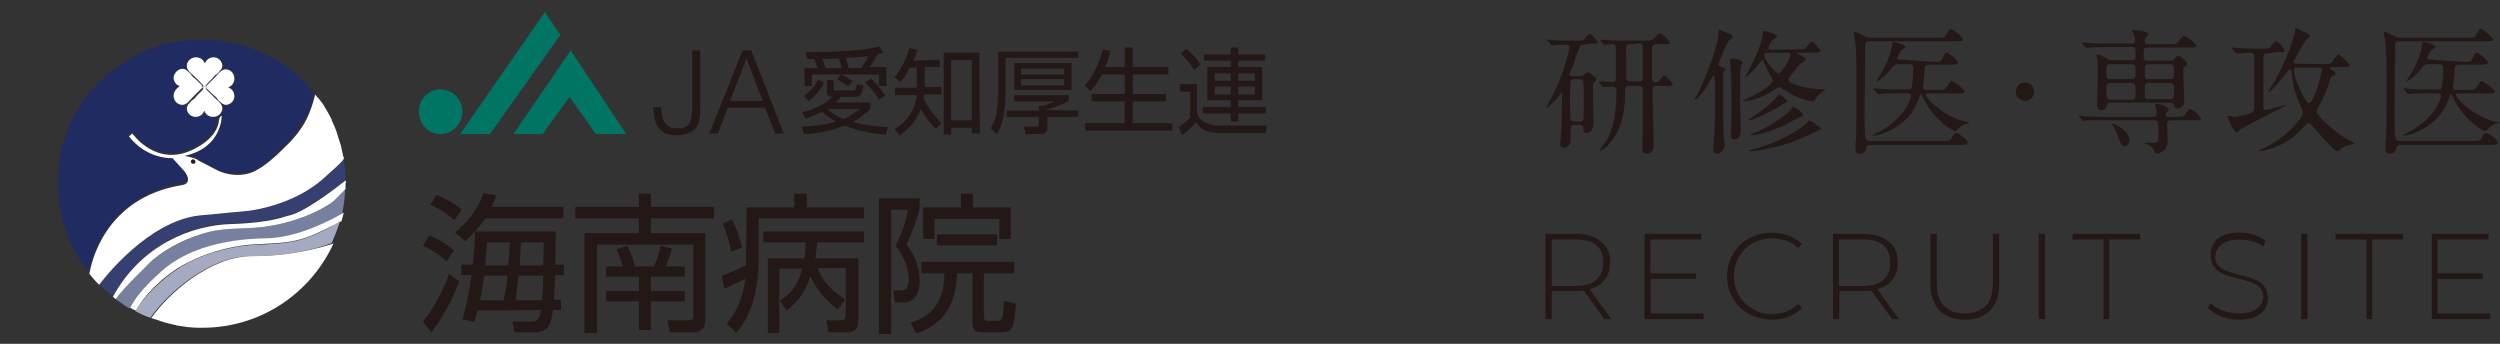 <?xml version="1.0" encoding="utf-8"?>
<!-- Generator: Adobe Illustrator 27.3.1, SVG Export Plug-In . SVG Version: 6.00 Build 0)  -->
<!DOCTYPE svg PUBLIC "-//W3C//DTD SVG 1.1//EN" "http://www.w3.org/Graphics/SVG/1.1/DTD/svg11.dtd">
<svg version="1.1" id="_レイヤー_2" xmlns:x="http://ns.adobe.com/Extensibility/1.0/" xmlns:i="http://ns.adobe.com/AdobeIllustrator/10.0/" xmlns:graph="http://ns.adobe.com/Graphs/1.0/"
	 xmlns="http://www.w3.org/2000/svg" xmlns:xlink="http://www.w3.org/1999/xlink" x="0px" y="0px" viewBox="0 0 436.3 60"
	 style="enable-background:new 0 0 436.3 60;" xml:space="preserve">
<rect x="0" y="0" width="436.3" height="60" fill="#333333" stroke="none"/>
<style type="text/css">
	.st0{fill:#231815;}
	.st1{fill:#007564;}
	.st2{fill:#1F2B61;}
	.st3{fill:#354071;}
	.st4{fill:#7880A0;}
	.st5{fill:#A5AAC0;}
	.st6{fill:#1C1C1C;}
	.st7{fill:#FFFFFF;}
</style>
<g id="_文字">
	<g>
		<g>
			<g>
				<path class="st0" d="M276.4,7.8c-0.6,0-0.7,0.2-1.3,1.9c-0.2,0.6-0.5,1.6-0.9,2.5c-0.3,0.7-0.3,0.7-0.3,0.8
					c0,0.3,0.4,0.3,0.5,0.3h1.3c0.1,0,0.3,0,0.5-0.1c0.2-0.1,0.7-0.6,0.9-0.6c0.2,0,1.5,0.9,1.5,1.2c0,0.2,0,0.2-0.4,0.6
					c-0.2,0.2-0.2,0.4-0.2,0.4c0,0.3,0,2.2,0,2.8c0,0.5,0.1,2.8,0.1,3.2c0,0.9,0,2.4-1.2,2.4c-0.4,0-0.6-0.2-0.6-0.7s0-0.7-0.7-0.7
					h-0.8c-0.7,0-0.7,0.3-0.7,1.5c0,0.2,0,1,0,1.2c0,0.7-0.5,1.3-1.2,1.3c-0.5,0-0.6-0.5-0.6-0.7c0-0.4,0.2-2.3,0.2-2.7
					c0.1-2.1,0-3.1,0.1-4.4l0-1.6c0,0,0-0.2-0.1-0.2c0,0-0.6,0.8-0.8,1c-1,1.1-1.6,1.6-1.7,1.6c0,0-0.1,0-0.1-0.1
					c0-0.2,0.9-1.6,1-1.9c1.6-2.9,3-7.9,3-8.6c0-0.4-0.4-0.4-0.7-0.4c-0.5,0-1.5,0-2,0.1c0,0-0.3,0-0.3,0c-0.1,0-0.1-0.1-0.2-0.1
					l-0.5-0.6C270,7.1,270,7.1,270,7c0,0,0-0.1,0.1-0.1c0.2,0,0.9,0.1,1,0.1c1.1,0.1,2.2,0.1,3.2,0.1h0.9c1,0,1.1,0,1.6-0.6
					c0.5-0.5,0.5-0.6,0.6-0.6c0.4,0,1.4,1.2,1.4,1.4c0,0.3-0.1,0.3-1.3,0.3L276.4,7.8L276.4,7.8z M275.6,21.2c0.3,0,0.6-0.1,0.7-0.3
					c0.1-0.2,0.1-2.8,0.1-3.3c0-0.5,0-3.3-0.1-3.5c-0.1-0.2-0.4-0.3-0.7-0.3h-0.8c-0.5,0-0.6,0.2-0.7,0.3c-0.1,0.2-0.1,2.8-0.1,3.3
					c0,0.5,0,3.3,0.1,3.5c0.1,0.2,0.4,0.3,0.6,0.3H275.6z M289.1,15c-0.4,0-0.7,0-0.7,0.8c0,1.5,0.2,8.8,0.2,9.4
					c0,0.4,0,1.6-1.2,1.6c-0.7,0-0.8-0.3-0.8-1c0,0,0.1-2.7,0.1-3.2c0-1.1,0-5.5,0-6.6s-0.4-1-0.8-1h-1.5c-0.8,0-0.8,0.2-0.8,1.7
					c-0.1,7.4-4,9.6-4.3,9.6c0,0-0.1,0-0.1-0.1c0-0.1,1.1-1.6,1.3-1.9c0.3-0.5,1.6-2.7,1.6-8.5c0-0.6-0.3-0.7-0.9-0.7
					c-0.2,0-1.2,0.1-1.4,0.1c-0.1,0-0.1-0.1-0.2-0.2l-0.5-0.6c-0.1-0.1-0.1-0.1-0.1-0.1c0-0.1,0-0.1,0.1-0.1c0.4,0,1.9,0.1,2.2,0.1
					c0.5,0,0.7-0.1,0.7-0.7c0-0.7,0-3.9,0-4.6c0-1,0-1.3-0.7-1.3c-0.2,0-1.1,0.1-1.3,0.1c-0.1,0-0.1-0.1-0.2-0.1l-0.5-0.6
					C279.5,7,279.5,7,279.5,7c0,0,0-0.1,0.1-0.1c0.2,0,0.9,0.1,1,0.1c1.1,0.1,2.2,0.1,3.2,0.1h3.4c0.6,0,1.2,0,1.6-0.5
					c0.5-0.7,0.6-0.8,0.8-0.8c0.4,0,1.8,1.3,1.8,1.6c0,0.2-0.1,0.3-0.4,0.3s-0.6,0-0.9,0H289c-0.7,0-0.7,0.7-0.7,1
					c0,0.5,0,2.6,0,3.1c0,2.4,0,2.6,0.7,2.6c0.3,0,0.7-0.5,0.9-0.7c0.2-0.3,0.4-0.5,0.5-0.5c0.3,0,1.5,1.2,1.5,1.5
					c0,0.3-0.4,0.3-1.3,0.3L289.1,15L289.1,15z M284.5,7.7c-0.6,0-0.8,0.2-0.7,1.6c0,0.1,0,3.6,0,3.9c0,0.7,0,1,0.7,1h1.5
					c0.7,0,0.7-0.3,0.7-0.9c0-0.7,0-4,0-4.7c0-0.6,0-1.1-0.7-1.1C286,7.7,284.5,7.7,284.5,7.7z"/>
				<path class="st0" d="M295.7,17.3c0,0,0.4-0.7,0.5-0.8c1.8-3.4,3.7-9,3.7-10.6c0-0.6,0-0.7,0.2-0.7c0,0,1,0.4,1.5,0.6
					c0.5,0.2,0.8,0.3,0.8,0.6c0,0.2-0.1,0.2-0.5,0.5c-0.5,0.3-2,4.2-2,4.3c0,0.2,0.1,0.3,0.6,0.5c0.5,0.2,0.6,0.2,0.6,0.4
					c0,0.1,0,0.2-0.3,0.5c-0.1,0.2-0.1,0.6-0.1,0.8c0,2.5,0,7.6,0.1,9.7c0,0.4,0.2,1.9,0.2,2.2c0,1-0.9,1.5-1.3,1.5
					c-0.7,0-0.7-0.5-0.7-0.7c0-0.3,0.2-2.7,0.2-3.2c0.1-2.1,0.1-4.4,0.1-6.5c0-0.6,0-2.5-0.1-3c0-0.1-0.1-0.2-0.1-0.2
					c-0.1,0-0.1,0.1-0.5,0.6c-1.1,2.2-2.4,3.5-2.6,3.5C295.8,17.4,295.7,17.4,295.7,17.3L295.7,17.3z M304.1,10.9
					c0,0.1-0.2,0.6-0.3,0.7c-0.1,0.4-0.1,1.2-0.1,1.6c0,1.4,0,5.7,0,5.9c0,0.5,0.1,3.3,0.1,3.5c0,0.6,0,1.7-1.2,1.7
					c-0.4,0-0.5-0.1-0.5-0.8c0-0.4,0.1-5,0.1-5.4c0-1.5-0.1-5.3-0.2-6.7c0-0.1-0.1-0.8-0.1-0.9c0-0.1,0-0.1,0.1-0.2
					C302.3,10.1,304.1,10.4,304.1,10.9L304.1,10.9z M313.9,8.6c1,0,1,0,1.4-0.4c0.6-0.8,0.7-0.9,0.9-0.9c0.4,0,1.5,1.4,1.5,1.6
					c0,0.3-0.4,0.3-1.1,0.3h-2.8c-0.1,0-0.2,0-0.2,0.1s0.8,0.4,0.9,0.5c0.6,0.3,0.6,0.3,0.6,0.6c0,0.2-0.1,0.2-0.7,0.6
					c-0.4,0.2-0.5,0.3-1,1.1c-0.2,0.3-1.3,1.4-1.3,1.8c0,1,4.3,1.7,6,1.7c0.4,0,0.4,0,0.4,0.1c0,0.1-0.6,0.4-0.7,0.5
					c-0.6,0.5-0.8,0.8-1.1,1.3c-0.1,0.2-0.3,0.2-0.4,0.2c-0.3,0-2.4-0.4-4.6-1.8c-1-0.6-1-0.7-1.2-0.7c-0.2,0-0.8,0.4-1.2,0.7
					c-1.4,0.9-3.6,1.8-5,1.8c0,0-0.1,0-0.2-0.1c0,0,0.5-0.3,0.6-0.3c2.6-1.2,4.7-2.6,4.7-3.2c0-0.2-0.9-1.7-1-2
					c-0.2-0.4-0.5-1-0.6-1.4c0-0.1-0.1-0.2-0.2-0.2c-0.1,0-0.2,0.1-0.7,0.7c-1.1,1.4-2,2.2-2.2,2.2c0,0-0.1,0-0.1-0.1
					c0.2-0.3,0.5-0.8,0.6-1.1c1-1.7,2.2-4.5,2.4-6c0.1-0.7,0.1-0.8,0.4-0.8c0,0,2.1,0.5,2.1,0.9c0,0.2-0.1,0.3-0.6,0.6
					c-0.4,0.2-0.9,1.3-0.9,1.5c0,0.3,0.3,0.3,0.5,0.3L313.9,8.6L313.9,8.6z M311.9,17.7c0,0.1-0.2,0.2-0.6,0.4
					c-0.2,0.1-1.2,0.8-1.5,0.9c-1,0.6-3.9,2-4.6,2c0,0-0.1,0-0.1-0.1c0.5-0.3,1.4-0.9,1.8-1.2c2-1.4,3.1-2.7,3.2-2.8
					c0.2-0.2,0.3-0.4,0.4-0.4C310.8,16.5,311.9,17.4,311.9,17.7L311.9,17.7z M317.8,22.5c0,0.1-0.4,0.3-1.2,0.6
					c-0.3,0.1-1.4,0.7-1.7,0.8c-2.9,1.3-4.9,1.8-7.7,2.3c-0.2,0-1.7,0.2-1.8,0.2c0,0-0.1,0-0.1-0.1s0.7-0.3,0.9-0.3
					c1.7-0.5,5.8-1.8,8.7-4.2c0.2-0.1,0.8-0.8,0.9-0.8C316.1,21.1,317.8,22.3,317.8,22.5L317.8,22.5z M314.7,20.1
					c0,0.1-0.1,0.2-0.5,0.3c-0.2,0-2.4,1.3-2.9,1.5c-1.5,0.7-4.2,1.7-5.7,1.7c-0.1,0-0.1,0-0.1-0.1c0-0.1,1-0.4,1.2-0.5
					c1.3-0.6,3.8-2,5.4-3.4c0.1-0.1,0.7-0.9,0.9-0.9C313.4,18.6,314.7,19.8,314.7,20.1L314.7,20.1z M308.8,9.2c-0.5,0-0.9,0-0.9,0.4
					c0,0.8,1.9,3.2,2.5,3.2c0.6,0,2.1-2.8,2.1-3.2c0-0.4-0.3-0.4-0.7-0.4L308.8,9.2L308.8,9.2z"/>
				<path class="st0" d="M326.4,25.3c-0.1,0-0.6,0-0.7,0.5c-0.1,0.5-0.2,1-1.1,1c-0.3,0-0.8,0-0.8-0.9c0-0.5,0-1.2,0.1-1.3
					c0.1-1.8,0.1-8.5,0.1-10.5c0-2.1,0-5.6-0.3-7.3c0-0.1-0.2-0.9-0.2-1.1c0-0.1,0-0.2,0.2-0.2c0,0,1.5,0.7,1.7,0.8
					c0.6,0.3,1,0.3,1.3,0.3h11.5c0.9,0,1.1-0.1,1.2-0.2c0.2-0.2,0.8-1.4,1-1.4c0.3,0,2.2,1.5,2.2,1.9c0,0.3-0.6,0.3-1.5,0.3h-14.8
					c-0.8,0-0.8,0.3-0.8,1.4c0,1.6-0.1,9.7-0.1,11.5c0,0.8,0,3.6,0.2,4.1c0.1,0.4,0.5,0.4,0.7,0.4h12.8c1,0,1.2,0,1.5-0.5
					c0.4-0.8,0.5-0.9,0.8-0.9c0.4,0,2,1.2,2,1.7c0,0.4-0.8,0.4-1.9,0.4L326.4,25.3L326.4,25.3z M337.5,10.8c1,0,1.2,0,1.5-0.6
					c0.1-0.4,0.5-1,0.7-1c0.4,0,2,1.3,2,1.7s-0.8,0.4-1.8,0.4h-3.2c-0.3,0-0.7,0-0.8,0.6c-0.1,1.5-0.1,1.7-0.3,3.2v0.2
					c0,0.4,0.4,0.4,0.7,0.4h2c0.9,0,1.1-0.1,1.2-0.2c0.2-0.2,0.9-1.4,1.1-1.4c0.2,0,2.3,1.5,2.3,1.9c0,0.3-0.5,0.3-1.3,0.3h-5.2
					c-0.1,0-0.3,0-0.3,0.2c0,0.9,3.9,4.3,7.3,4.8c0.3,0,0.3,0,0.3,0.1c0,0-0.8,0.3-0.9,0.3c-0.2,0.1-0.8,0.4-1.4,1.1
					c0,0-0.1,0.1-0.2,0.1c-0.2,0-3.6-1.7-5.6-5.9c-0.3-0.6-0.3-0.6-0.4-0.6c-0.1,0-0.1,0.1-0.3,0.7c-1.8,5.6-7.6,6.6-7.9,6.6
					c-0.1,0-0.1,0-0.1-0.1c0-0.1,0.4-0.2,0.5-0.3c4.6-2.2,6.1-5.8,6.1-6.6c0-0.4-0.3-0.4-0.5-0.4h-1.7c-2.1,0-2.8,0-3,0.1
					c-0.1,0-0.4,0-0.5,0s-0.1,0-0.2-0.1l-0.5-0.6c-0.1-0.1-0.1-0.1-0.1-0.2c0-0.1,0-0.1,0.1-0.1c0.2,0,0.9,0.1,1,0.1
					c1.2,0.1,2.2,0.1,3.2,0.1h1.7c0.2,0,0.5,0,0.6-0.3c0.2-0.4,0.3-2.8,0.3-3.3c0-0.7-0.4-0.8-0.7-0.8h-1.7c-0.7,0-0.8,0.1-1.3,0.6
					c-1,1.4-2.5,2.4-2.6,2.4c0,0-0.1,0-0.1-0.1c0-0.1,0.7-1.1,0.8-1.3c1.1-1.9,1.7-3.4,2-5.4c0-0.1,0.1-0.1,0.1-0.1
					c0.3,0,1.5,0.4,1.7,0.5c0.2,0.1,0.4,0.2,0.4,0.4c0,0.2,0,0.2-0.5,0.4c-0.4,0.2-0.9,1.4-0.9,1.6c0,0.2,0.2,0.2,0.5,0.2
					L337.5,10.8L337.5,10.8z"/>
				<path class="st0" d="M351.8,16c0-0.9,0.7-1.6,1.6-1.6s1.6,0.7,1.6,1.6c0,0.9-0.7,1.6-1.6,1.6S351.8,16.9,351.8,16z"/>
				<path class="st0" d="M379.8,20.4c1.1,0,1.2,0,1.5-0.4c0.7-0.9,0.7-1,0.9-1c0.4,0,1.9,1.4,1.9,1.7S384.1,21,383,21h-4.1
					c-0.2,0-0.7,0-0.7,0.6c0,0.4,0.1,2.5,0.1,2.7c0,0.5,0,1.3-0.6,1.9c-0.4,0.4-0.9,0.6-1.3,0.6c-0.3,0-0.4-0.2-0.5-0.6
					c-0.1-0.2-0.3-0.7-1.4-1.1c-0.1,0-0.3-0.1-0.3-0.1c0-0.1,0.9-0.1,1.1-0.1c1.3,0,1.4,0,1.4-0.9c0-3,0-3-0.8-3h-8.8
					c-2.1,0-2.8,0-3,0c-0.1,0-0.4,0.1-0.5,0.1c-0.1,0-0.1-0.1-0.2-0.2l-0.5-0.5c-0.1-0.1-0.1-0.1-0.1-0.1c0,0,0-0.1,0.1-0.1
					c0.2,0,0.9,0.1,1,0.1c1.2,0,2.1,0.1,3.2,0.1h8.8c0.3,0,0.5-0.2,0.5-0.4c0-0.3-0.1-0.8-0.1-1.1c0-0.1-0.2-0.5-0.2-0.6
					s0-0.2,0.3-0.2c0.3,0,2.1,0.5,2.1,1c0,0.1-0.4,0.5-0.4,0.6c0,0.1-0.1,0.2-0.1,0.4c0,0.3,0.2,0.3,0.4,0.3L379.8,20.4L379.8,20.4z
					 M378.8,10.6c0.4,0,0.6-0.1,0.7-0.3c0.4-0.6,0.5-0.6,0.6-0.6c0.3,0,1.6,1,1.6,1.4c0,0.2,0,0.2-0.5,0.6c-0.1,0.1-0.2,0.3-0.2,0.7
					c0,0.9,0.2,4.6,0.2,5.4s-0.7,1.1-1.2,1.1c-0.5,0-0.5-0.2-0.6-0.6c-0.1-0.3-0.3-0.4-0.7-0.4h-10.3c-0.6,0-0.6,0.2-0.7,0.6
					c-0.1,0.7-1.1,0.7-1.2,0.7c-0.5,0-0.5-0.7-0.5-0.9c0-0.8,0.1-4.5,0.1-5.2c0-1.6,0-2.1-0.1-2.8c0-0.1-0.1-0.5-0.1-0.6
					c0-0.1,0-0.2,0.1-0.2c0.4,0,1,0.3,1.3,0.5c0.6,0.4,0.8,0.5,1.3,0.5h3.4c0.2,0,0.7,0,0.7-0.6c0-1.6,0-1.7-0.7-1.7h-4.3
					c-2.1,0-2.7,0.1-3,0.1c-0.1,0-0.4,0.1-0.5,0.1c-0.1,0-0.1-0.1-0.2-0.1l-0.5-0.6c-0.1-0.1-0.1-0.1-0.1-0.2c0-0.1,0-0.1,0.1-0.1
					c0.2,0,0.9,0.1,1,0.1c1.2,0.1,2.1,0.1,3.2,0.1h4.3c0.4,0,0.6-0.1,0.6-0.5c0-0.1,0-0.6-0.2-1.2c-0.1-0.3-0.3-0.6-0.3-0.6
					c0-0.1,0.1-0.1,0.2-0.1c0.1,0,1.6,0.2,1.8,0.3c0.4,0.1,0.8,0.2,0.8,0.5c0,0.1-0.2,0.4-0.4,0.5c-0.1,0.1-0.2,0.3-0.2,0.6
					c0,0.5,0.1,0.6,0.5,0.6h3.9c1.1,0,1.2,0,1.6-0.6c0.2-0.4,0.6-0.8,0.9-0.8c0.4,0,2.1,1.3,2.1,1.7c0,0.3-0.4,0.3-1.3,0.3h-7.2
					c-0.7,0-0.7,0.3-0.7,1.5c0,0.4,0,0.8,0.7,0.8L378.8,10.6L378.8,10.6z M368.3,14.5c-0.4,0-0.7,0.2-0.7,0.6c0,2.1,0,2.3,0.7,2.3
					h3.7c0.7,0,0.7-0.4,0.7-1c0-1.6,0-1.9-0.7-1.9H368.3L368.3,14.5z M368.3,11.2c-0.7,0-0.7,0.2-0.7,1.6c0,0.6,0,1,0.7,1h3.7
					c0.7,0,0.7-0.2,0.7-1.6c0-0.6,0-1-0.7-1H368.3z M371.6,24.5c0,0.7-0.4,1-0.8,1c-0.5,0-0.6-0.2-1.2-1.8c-0.2-0.7-0.5-1.2-1-2
					c0-0.1-0.1-0.1-0.1-0.2s0,0,0.1,0C369,21.6,371.6,22.7,371.6,24.5L371.6,24.5z M378.7,13.8c0.7,0,0.7-0.3,0.7-1
					c0-1.4,0-1.6-0.7-1.6H375c-0.7,0-0.7,0.3-0.7,1c0,1.4,0,1.6,0.7,1.6H378.7z M378.7,17.3c0.7,0,0.7-0.1,0.7-1.8c0-0.7,0-1-0.7-1
					H375c-0.7,0-0.7,0.1-0.7,1.8c0,0.7,0,1,0.7,1L378.7,17.3L378.7,17.3z"/>
				<path class="st0" d="M395.7,9.3c-0.6,0-0.7,0.2-0.7,0.7V18c0,0.9,0,1.2,0.4,1.2s3.4-0.9,3.5-0.9c0,0,0.1,0,0.1,0
					c0,0.1-1.1,0.7-1.4,0.8c-0.8,0.4-6.4,3.3-6.5,3.4c-0.1,0.1-0.5,0.4-0.5,0.5c-0.1,0-0.2,0.1-0.3,0.1c-0.5,0-1.5-2.5-1.5-2.7
					s0-0.2,0.2-0.2c0.2,0,0.8,0.2,1,0.2c0.5,0,2.4-0.5,2.7-0.6c0.7-0.3,0.7-0.7,0.7-1.2s0-2.8,0-3.2c0-0.9,0-5.5,0-5.8
					c-0.1-0.3-0.3-0.4-0.6-0.4c-0.5,0-1.7,0.1-2.2,0.1c0,0-0.3,0-0.3,0c-0.1,0-0.1-0.1-0.2-0.1l-0.5-0.6c-0.1-0.1-0.1-0.1-0.1-0.2
					c0-0.1,0-0.1,0.1-0.1c0.1,0,1.3,0.1,1.5,0.1c1.7,0.1,1.9,0.1,3.9,0.1c1,0,1,0,1.4-0.5c0.5-0.7,0.6-0.8,0.8-0.8
					c0.4,0,1.5,1.3,1.5,1.6c0,0.3-0.1,0.3-1.2,0.3L395.7,9.3L395.7,9.3z M405.6,11.2c1,0,1.1,0,1.4-0.4c0.8-1.1,0.9-1.3,1.1-1.3
					c0.3,0,2,1.7,2,1.9c0,0.3-0.5,0.3-1.3,0.3h-1.9c-0.2,0-0.3,0.1-0.3,0.2c0,0.1,0.2,0.2,0.4,0.3c0.3,0.2,0.6,0.4,0.6,0.6
					c0,0.2-0.1,0.3-0.7,0.6c-0.2,0.1-0.3,0.4-0.4,1c-0.1,0.4-1,2.8-1.8,4.1c-0.1,0.1-0.4,0.7-0.4,1c0,0.7,3.1,3.4,4.8,4.5
					c0.3,0.2,1.8,0.9,1.8,1c0,0.1-1.3,0.4-1.5,0.5c-0.4,0.1-0.8,0.4-1,0.6c-0.1,0.1-0.3,0.3-0.5,0.3c-0.4,0-3.2-3-4.3-4.4
					c-0.4-0.5-0.6-0.5-0.7-0.5c-0.2,0-0.3,0.1-0.9,0.7c-2.2,2.5-4.5,3.4-5.9,3.8c-0.5,0.1-1.4,0.4-1.7,0.4c0,0-0.1,0-0.1-0.1
					c0-0.1,0.2-0.2,0.7-0.4c4-1.8,6.9-5.4,6.9-6.2c0-0.4-0.8-2.1-0.9-2.4c-0.7-1.9-0.8-2.2-1.1-4.9c0-0.2-0.1-0.3-0.2-0.3
					c-0.1,0-0.2,0.1-0.3,0.1c-0.5,0.7-2.9,3.8-3.4,3.8c0,0-0.1,0-0.1-0.1c0-0.1,0.8-1.3,1-1.6c2.6-4.6,3.6-8.4,3.6-8.7
					c0-0.7,0-0.7,0.2-0.7c0.1,0,1.1,0.5,1.3,0.6c1,0.5,1.1,0.6,1.1,0.8c0,0.2-0.1,0.2-0.7,0.7c-0.1,0.1-2.1,3.5-2.1,3.8
					s0.3,0.3,0.5,0.3L405.6,11.2L405.6,11.2z M400.8,11.8c-0.4,0-0.5,0.1-0.5,0.3c0,1.5,2,5.9,2.7,5.9c0.7,0,2.2-4.9,2.2-5.9
					c0-0.3-0.3-0.3-0.5-0.3L400.8,11.8L400.8,11.8z"/>
				<path class="st0" d="M418.9,25.3c-0.1,0-0.6,0-0.7,0.5c-0.1,0.5-0.2,1-1.1,1c-0.3,0-0.8,0-0.8-0.9c0-0.5,0-1.2,0.1-1.3
					c0.1-1.8,0.1-8.5,0.1-10.5c0-2.1,0-5.6-0.3-7.3c0-0.1-0.2-0.9-0.2-1.1c0-0.1,0-0.2,0.2-0.2c0,0,1.5,0.7,1.7,0.8
					c0.6,0.3,1,0.3,1.3,0.3h11.5c0.9,0,1.1-0.1,1.2-0.2c0.2-0.2,0.8-1.4,1-1.4c0.3,0,2.2,1.5,2.2,1.9c0,0.3-0.6,0.3-1.5,0.3h-14.8
					c-0.8,0-0.8,0.3-0.8,1.4c0,1.6-0.1,9.7-0.1,11.5c0,0.8,0,3.6,0.2,4.1c0.1,0.4,0.5,0.4,0.7,0.4h12.8c1,0,1.2,0,1.5-0.5
					c0.4-0.8,0.5-0.9,0.8-0.9c0.4,0,2,1.2,2,1.7c0,0.4-0.8,0.4-1.9,0.4L418.9,25.3L418.9,25.3z M430,10.8c1,0,1.2,0,1.5-0.6
					c0.1-0.4,0.5-1,0.7-1c0.4,0,2,1.3,2,1.7s-0.8,0.4-1.8,0.4h-3.2c-0.3,0-0.7,0-0.8,0.6c-0.1,1.5-0.1,1.7-0.3,3.2v0.2
					c0,0.4,0.4,0.4,0.7,0.4h2c0.9,0,1.1-0.1,1.2-0.2c0.2-0.2,0.9-1.4,1.1-1.4c0.2,0,2.3,1.5,2.3,1.9c0,0.3-0.5,0.3-1.3,0.3h-5.2
					c-0.1,0-0.3,0-0.3,0.2c0,0.9,3.9,4.3,7.3,4.8c0.3,0,0.3,0,0.3,0.1c0,0-0.8,0.3-0.9,0.3c-0.2,0.1-0.8,0.4-1.4,1.1
					c0,0-0.1,0.1-0.2,0.1c-0.2,0-3.6-1.7-5.6-5.9c-0.3-0.6-0.3-0.6-0.4-0.6c-0.1,0-0.1,0.1-0.3,0.7c-1.8,5.6-7.6,6.6-7.9,6.6
					c-0.1,0-0.1,0-0.1-0.1c0-0.1,0.4-0.2,0.5-0.3c4.6-2.2,6.1-5.8,6.1-6.6c0-0.4-0.3-0.4-0.5-0.4h-1.7c-2.1,0-2.8,0-3,0.1
					c-0.1,0-0.4,0-0.5,0s-0.1,0-0.2-0.1l-0.5-0.6c-0.1-0.1-0.1-0.1-0.1-0.2c0-0.1,0-0.1,0.1-0.1c0.2,0,0.9,0.1,1,0.1
					c1.2,0.1,2.2,0.1,3.2,0.1h1.7c0.2,0,0.5,0,0.6-0.3c0.2-0.4,0.3-2.8,0.3-3.3c0-0.7-0.4-0.8-0.7-0.8h-1.7c-0.7,0-0.8,0.1-1.3,0.6
					c-1,1.4-2.5,2.4-2.6,2.4c0,0-0.1,0-0.1-0.1c0-0.1,0.7-1.1,0.8-1.3c1.1-1.9,1.7-3.4,2-5.4c0-0.1,0.1-0.1,0.1-0.1
					c0.3,0,1.5,0.4,1.7,0.5c0.2,0.1,0.4,0.2,0.4,0.4c0,0.2,0,0.2-0.5,0.4c-0.4,0.2-0.9,1.4-0.9,1.6c0,0.2,0.2,0.2,0.5,0.2L430,10.8
					L430,10.8z"/>
			</g>
			<g>
				<path class="st0" d="M269.7,55.7V40.8h5.3c1.2,0,2.3,0.2,3.2,0.6c0.9,0.4,1.6,1,2.1,1.7c0.5,0.7,0.7,1.7,0.7,2.7
					s-0.2,1.9-0.7,2.7s-1.2,1.3-2.1,1.7s-2,0.6-3.2,0.6h-4.7l0.5-0.5v5.4L269.7,55.7L269.7,55.7z M270.8,50.4l-0.5-0.5h4.7
					c1.6,0,2.8-0.3,3.6-1.1c0.8-0.7,1.2-1.7,1.2-3s-0.4-2.3-1.2-3s-2-1-3.6-1h-4.7l0.5-0.5V50.4L270.8,50.4z M280,55.7l-3.9-5.4h1.2
					l3.9,5.4H280z"/>
				<path class="st0" d="M288.1,54.7h9.2v1H287V40.8h9.9v1h-8.9L288.1,54.7L288.1,54.7z M288,47.7h8v1h-8V47.7z"/>
				<path class="st0" d="M309.2,55.8c-1.1,0-2.1-0.2-3.1-0.6c-0.9-0.4-1.8-0.9-2.5-1.6s-1.2-1.5-1.6-2.4c-0.4-0.9-0.6-1.9-0.6-3
					s0.2-2.1,0.6-3s0.9-1.7,1.6-2.4s1.5-1.2,2.5-1.6c0.9-0.4,2-0.6,3.1-0.6c1,0,2,0.2,2.9,0.5s1.7,0.9,2.4,1.5l-0.7,0.7
					c-0.6-0.6-1.3-1.1-2.1-1.3s-1.6-0.4-2.5-0.4c-1,0-1.8,0.2-2.6,0.5c-0.8,0.3-1.5,0.8-2.1,1.4s-1.1,1.3-1.4,2.1s-0.5,1.7-0.5,2.6
					s0.2,1.8,0.5,2.6s0.8,1.5,1.4,2.1s1.3,1,2.1,1.4s1.7,0.5,2.6,0.5c0.9,0,1.7-0.1,2.5-0.4c0.8-0.3,1.5-0.7,2.1-1.4l0.7,0.7
					c-0.6,0.7-1.4,1.2-2.4,1.6C311.3,55.6,310.3,55.8,309.2,55.8L309.2,55.8z"/>
				<path class="st0" d="M319.9,55.7V40.8h5.3c1.2,0,2.3,0.2,3.2,0.6c0.9,0.4,1.6,1,2.1,1.7c0.5,0.7,0.7,1.7,0.7,2.7
					s-0.2,1.9-0.7,2.7s-1.2,1.3-2.1,1.7s-2,0.6-3.2,0.6h-4.7l0.5-0.5v5.4L319.9,55.7L319.9,55.7z M320.9,50.4l-0.5-0.5h4.7
					c1.6,0,2.8-0.3,3.6-1.1c0.8-0.7,1.2-1.7,1.2-3s-0.4-2.3-1.2-3s-2-1-3.6-1h-4.7l0.5-0.5V50.4L320.9,50.4z M330.2,55.7l-3.9-5.4
					h1.2l3.9,5.4H330.2z"/>
				<path class="st0" d="M342.9,55.8c-1.8,0-3.3-0.5-4.4-1.6c-1.1-1.1-1.6-2.7-1.6-4.8v-8.6h1.1v8.5c0,1.8,0.4,3.2,1.3,4.1
					c0.9,0.9,2,1.3,3.6,1.3s2.7-0.5,3.6-1.3s1.3-2.3,1.3-4.1v-8.5h1.1v8.6c0,2.1-0.5,3.7-1.6,4.8C346.2,55.3,344.8,55.8,342.9,55.8
					L342.9,55.8z"/>
				<path class="st0" d="M355.8,55.7V40.8h1.1v14.9H355.8z"/>
				<path class="st0" d="M367.1,55.7V41.8h-5.4v-1h11.8v1h-5.4v13.9H367.1z"/>
				<path class="st0" d="M390.7,55.8c-1.1,0-2.1-0.2-3.1-0.6c-1-0.4-1.7-0.9-2.3-1.5l0.5-0.8c0.5,0.5,1.2,1,2.1,1.3s1.8,0.5,2.8,0.5
					s1.8-0.1,2.4-0.4s1.1-0.6,1.4-1s0.5-0.9,0.5-1.5c0-0.6-0.2-1.2-0.5-1.5c-0.3-0.4-0.8-0.7-1.3-0.9c-0.5-0.2-1.1-0.4-1.8-0.6
					c-0.6-0.2-1.3-0.3-2-0.5c-0.7-0.2-1.3-0.4-1.8-0.7c-0.5-0.3-1-0.7-1.3-1.2c-0.3-0.5-0.5-1.1-0.5-1.9c0-0.7,0.2-1.4,0.5-2
					s0.9-1.1,1.7-1.4c0.8-0.4,1.8-0.5,3-0.5c0.8,0,1.6,0.1,2.4,0.4s1.5,0.6,2,1L395,43c-0.6-0.4-1.3-0.7-2-0.9
					c-0.7-0.2-1.4-0.3-2.1-0.3c-1,0-1.7,0.1-2.4,0.4c-0.6,0.3-1.1,0.6-1.4,1.1c-0.3,0.5-0.5,0.9-0.5,1.5c0,0.6,0.2,1.2,0.5,1.5
					c0.3,0.4,0.8,0.7,1.3,0.9c0.5,0.2,1.2,0.4,1.8,0.6c0.7,0.2,1.3,0.3,2,0.5s1.2,0.4,1.8,0.7s1,0.7,1.3,1.2
					c0.3,0.5,0.5,1.1,0.5,1.9c0,0.7-0.2,1.3-0.6,1.9s-1,1.1-1.8,1.4C392.9,55.6,391.9,55.8,390.7,55.8L390.7,55.8z"/>
				<path class="st0" d="M401.6,55.7V40.8h1.1v14.9H401.6z"/>
				<path class="st0" d="M413,55.7V41.8h-5.4v-1h11.8v1h-5.4v13.9H413z"/>
				<path class="st0" d="M425.4,54.7h9.2v1h-10.2V40.8h9.9v1h-8.9V54.7L425.4,54.7z M425.3,47.7h8v1h-8V47.7z"/>
			</g>
		</g>
	</g>
</g>
<g id="_レイヤー_1-2">
	<g>
		<g>
			<path class="st0" d="M73.8,56.1c2.6-3,4.2-7.3,4.6-8.3l1.7,1.3c-1,3.1-3,6.5-4.8,8.9L73.8,56.1L73.8,56.1z M78,45.6
				c-1.4-1.2-2.6-2-4.2-2.7l1.1-1.8c1.8,0.7,2.9,1.4,4.3,2.6L78,45.6z M79.3,38.4c-1.7-1.5-3.6-2.4-4.2-2.7l1.1-1.7
				c1,0.4,3.2,1.5,4.4,2.6L79.3,38.4L79.3,38.4z M79.4,40.6c1.9-1.6,4-3.9,5-6.9l2.2,0.4c-0.2,0.6-0.4,1.2-0.8,2h12.5v2H84.7
				c-1.4,2-2.7,3.3-3.5,4L79.4,40.6L79.4,40.6z M83.3,54.2c-0.2,1-0.3,1.4-0.5,2l-2.1-0.5c0.8-2.6,1.3-5.5,1.6-7.7h-1.8v-1.8h2
				c0.3-2.7,0.4-4.5,0.4-5.8h14.1c0,0.8-0.1,4.9-0.1,5.8h1.5v1.8h-1.5c0,1.5-0.2,3.5-0.2,4.3h1.2v1.8h-1.4c-0.3,2-0.5,3.9-3.3,3.9
				h-3.4l-0.4-1.9l3.4,0c1.2,0,1.4-0.7,1.6-2L83.3,54.2L83.3,54.2z M87.9,52.4c0.2-1,0.5-2.4,0.7-4.3h-4.1c-0.3,2.2-0.6,3.9-0.7,4.3
				H87.9z M88.7,46.3c0.2-2.1,0.2-3.2,0.3-4h-4c-0.1,1-0.1,1.6-0.3,4C84.6,46.3,88.7,46.3,88.7,46.3z M90.5,48.1
				c-0.1,0.8-0.3,2.9-0.5,4.3h4.6c0.2-2.2,0.2-2.9,0.2-4.3L90.5,48.1L90.5,48.1z M94.8,46.3c0-1,0.1-3,0.1-4h-4c0,0.9-0.2,3-0.2,4
				C90.6,46.3,94.8,46.3,94.8,46.3z"/>
			<path class="st0" d="M113.6,33.8v2.3h11v2h-11v2.6h9.5v15.1c0,1.8-1.2,2.2-2.1,2.2h-4.1l-0.4-2.1l3.8,0c0.3,0,0.7-0.1,0.7-0.6
				V42.7h-16.8v15.4h-2.2V40.7h9.5v-2.6h-11.1v-2h11.1v-2.3L113.6,33.8L113.6,33.8z M108.7,46.5c-0.3-1.2-0.7-2.1-1.1-3l1.9-0.6
				c0.6,1.3,1,2.3,1.3,3.6h3.3c0.6-1.2,1-2.6,1.2-3.6l2,0.5c-0.3,1-0.7,2.2-1.1,3.1h3.3v1.8h-5.9v2.5h5.9v1.8h-5.9v5h-2.1v-5h-5.7
				v-1.8h5.7v-2.5h-5.7v-1.8H108.7L108.7,46.5z"/>
			<path class="st0" d="M130.3,36.2h8.3v-2.4h2.2v2.4h10v1.9h-18.4V45c0,4.3-0.7,9.4-3.9,13.1l-1.7-1.6c1.5-1.8,2.7-3.7,3.3-7.9
				c-0.4,0.3-1.9,1-3.7,1.8l-0.4-2.3c1.7-0.6,3.2-1.3,4.2-1.8c0-0.5,0-1,0-1.3L130.3,36.2L130.3,36.2z M127.6,43.9
				c-0.3-1.8-1-3.9-1.5-4.9l1.7-0.7c0.5,1.1,1.3,3,1.7,4.9L127.6,43.9z M149.8,45.1v10.9c0,0.5,0,2-2,2h-3.2l-0.4-2.1h2.3
				c0.8,0,1.1-0.1,1.1-1v-8.1h-4.9c0.6,1.5,1.5,3.3,4.8,5.5l-1.3,1.7c-1.8-1.4-3.5-3.1-4.8-5.8c-0.6,1.9-1.4,3.9-4.1,6l-1.2-1.7
				c2.6-1.7,3.4-3.6,3.9-5.6h-4v11.2H134v-13h6.4c0.1-1,0.2-1.9,0.2-2.8h-7.4v-1.9h17.6v1.9h-8.2c-0.1,0.9-0.1,1.7-0.3,2.8
				L149.8,45.1L149.8,45.1z"/>
			<path class="st0" d="M160.5,34.6v1.8c-0.6,2.3-1,3.4-2.3,6.3c2.3,2.8,2.3,5.7,2.3,6.2c0,0.8,0,3.9-3,3.9h-1.3l-0.3-2.1h1.4
				c1.2,0,1.3-1.3,1.3-2c0-2-1-4.2-2.3-5.8c0.8-1.6,1.7-3.7,2.2-6.3h-3v21.7h-2.1V34.6L160.5,34.6L160.5,34.6z M171.7,47.6v7.5
				c0,0.4,0,0.9,0.8,0.9h1.4c0.9,0,1.2,0,1.3-3.5l2.1,0.5c-0.3,4.6-0.7,5-2.8,5h-2.8c-1.9,0-2-0.5-2-2.5v-7.8H167
				c-0.1,7.6-4.6,9.6-7.1,10.5l-1-1.9c3.3-1,5.9-3.1,5.9-8.6h-4v-2h16.2v2H171.7L171.7,47.6z M169.8,33.8v2.4h6.6v5.5h-2v-3.5h-11.3
				v3.5h-2v-5.5h6.6v-2.4H169.8L169.8,33.8z M163.5,42.8v-1.9H174v1.9H163.5z"/>
		</g>
		<g>
			<g>
				<path class="st0" d="M122.2,8.8v10.5c0,0.7-0.1,1.4-0.2,1.9c-0.1,0.5-0.4,1-0.7,1.3s-0.8,0.6-1.3,0.8c-0.5,0.2-1.2,0.3-2,0.3
					c-0.8,0-1.5-0.1-2-0.4c-0.5-0.3-0.9-0.6-1.2-1.1s-0.5-1-0.6-1.6c-0.1-0.6-0.2-1.2-0.2-1.8h1.4c0,0.3,0,0.7,0.1,1.1
					c0,0.4,0.1,0.8,0.3,1.2c0.2,0.4,0.4,0.7,0.8,1c0.4,0.3,0.9,0.4,1.6,0.4c0.5,0,1-0.1,1.3-0.2c0.4-0.1,0.6-0.4,0.8-0.7
					c0.2-0.3,0.3-0.7,0.4-1.2c0.1-0.5,0.1-1,0.1-1.7V8.8L122.2,8.8L122.2,8.8z"/>
				<path class="st0" d="M131.1,8.8l5.7,14.5h-1.5l-1.8-4.5H127l-1.7,4.5h-1.5l5.8-14.5H131.1L131.1,8.8z M133.1,17.6l-2.8-7.4
					l-2.9,7.4H133.1z"/>
				<path class="st0" d="M154.6,23.5c-1.2-0.1-4-0.3-7.2-1.6c-3.1,1.3-6.1,1.5-7.1,1.5l-0.4-1.3c2.1-0.1,4.1-0.3,6-0.9
					c-1.4-0.7-2.1-1.4-2.4-1.7c-1.5,0.8-2.4,1-2.9,1.2l-0.6-1.1c3-0.7,4.7-2.1,5.3-2.7c-0.3,0-1,0-1-1V14h1.2v1.5
					c0,0.2,0,0.3,0.4,0.3h3c0.4,0,0.5-0.2,0.6-1.1l1.2,0.2c-0.3,1.6-0.6,2-1.5,2h-2.4c-0.5,0.5-0.7,0.8-1,1h6.1v1.1
					c-0.4,0.4-1.3,1.3-3.1,2.3c1.3,0.3,3,0.7,6.2,0.9L154.6,23.5L154.6,23.5z M142.7,11.9c-0.2-0.7-0.3-0.7-0.6-1.6h-1.2l-0.3-1.2
					c2.2,0,9.4,0,12.8-1l0.8,1.1c-0.3,0.1-0.5,0.1-1,0.2c-0.7,1.3-0.9,1.5-1.4,2.3h2.9V15h-1.3v-2h-6.6c0.2,0.1,1.3,0.6,2,1.2
					l-0.8,0.9c-0.7-0.6-1.8-1.2-1.9-1.3l0.7-0.8h-5.1v2h-1.3v-3.1H142.7L142.7,11.9z M140.3,16.8c1-0.8,1.7-1.5,2.5-2.9l1,0.5
					c-0.4,1-1.5,2.4-2.6,3.2L140.3,16.8L140.3,16.8z M146.9,11.9c-0.1-0.5-0.4-1.3-0.5-1.7c-1.3,0.1-1.5,0.1-2.9,0.1
					c0.1,0.3,0.4,1,0.6,1.6H146.9L146.9,11.9z M144.4,19c0.3,0.3,1.2,1.1,2.8,1.8c1.6-0.7,2.3-1.4,2.8-1.8H144.4z M150.3,11.9
					c0.5-0.7,0.8-1.2,1.2-2.1c-0.5,0.1-3.2,0.3-3.9,0.3c0.2,0.5,0.4,1.2,0.5,1.8H150.3L150.3,11.9z M153.4,17.4
					c-0.6-1.1-1.8-2.4-2.4-3l1-0.7c0.9,0.8,1.9,2,2.5,3L153.4,17.4L153.4,17.4z"/>
				<path class="st0" d="M164,10.4v1.3h-2.6v3.5h2.9v1.3h-3c0,0.4-0.1,0.5-0.1,0.7c0.9,1.9,1.8,2.9,3.1,4.3l-1,1
					c-1.2-1.3-1.9-2.2-2.6-3.5c-0.7,1.9-2,3.5-3.7,4.6l-0.9-1.1c1.7-1,3.4-2.5,3.9-5.9h-3.8v-1.3h3.8v-3.5h-1.2
					c-0.7,1.3-1.2,2-1.6,2.5l-1.1-0.8c1.7-2.1,2.3-4.1,2.6-5.1l1.4,0.3c-0.2,0.7-0.4,1.2-0.7,1.9L164,10.4L164,10.4z M171,23.3h-1.4
					v-1H166v1.2h-1.3V9.2h6.2L171,23.3L171,23.3z M169.6,10.5H166V21h3.6C169.6,21,169.6,10.5,169.6,10.5z"/>
				<path class="st0" d="M188.2,9v1.1h-12.7v5.9c0,0.4,0,2.1-0.3,3.9c-0.3,1.9-0.9,3-1.2,3.5l-1.1-1c0.5-0.9,0.9-1.8,1-2.8
					c0.2-1.2,0.3-2.4,0.3-3.6V9L188.2,9L188.2,9z M188.2,19.3v1.1h-5.4v1.8c0,0.8-0.2,1.2-1.5,1.2H179l-0.3-1.3h2.1
					c0.5,0,0.5-0.1,0.5-0.5v-1.2h-5.6v-1.1h5.6v-0.8c1,0,1.9-0.4,2.8-0.8H177v-1.1h9.5v1c-1.2,0.7-2.6,1.2-3.8,1.5v0.1L188.2,19.3
					L188.2,19.3z M187,15.7h-10V11h10V15.7z M185.7,12h-7.5v1h7.5V12z M185.7,13.8h-7.5v1.1h7.5V13.8z"/>
				<path class="st0" d="M196.3,11.7V8.3h1.4v3.4h6.2V13h-6.2v3.4h5.8v1.3h-5.8v3.8h6.9v1.3h-15.2v-1.3h6.9v-3.8h-5.8v-1.3h5.8V13
					h-4c-0.9,1.8-1.7,2.5-2,2.9l-1-1c1.5-1.6,2.6-4,3.2-6.3l1.3,0.3c-0.2,0.7-0.3,1.3-0.9,2.8L196.3,11.7L196.3,11.7z"/>
				<path class="st0" d="M208.9,14.7v4.8c0.1,0.8,0.5,1.4,1.3,1.8c1.2,0.6,1.8,0.6,2.4,0.6h8.5l-0.2,1.3h-8.2c-0.8,0-2.8,0-4-1.9
					c-0.9,1.2-2.1,2.1-2.4,2.3l-0.6-1.4c0.4-0.3,1.4-1,2-1.6V16h-1.8v-1.3L208.9,14.7L208.9,14.7z M208.4,12.2
					c-0.5-0.8-1.3-2-2.3-2.8l0.9-0.9c0.4,0.3,1.6,1.3,2.5,2.8C209.5,11.3,208.4,12.2,208.4,12.2z M220.8,10.6h-4.7v1.1h4.2v5.8h-4.2
					v1.2h4.8v1.1h-4.8v1.4h-1.3v-1.4h-4.9v-1.1h4.9v-1.2h-4.1v-5.8h4.1v-1.1h-4.7V9.5h4.7V8.3h1.3v1.2h4.7
					C220.8,9.5,220.8,10.6,220.8,10.6z M214.8,12.8H212v1.3h2.8V12.8z M214.8,15.1H212v1.4h2.8V15.1z M219,12.8h-2.9v1.3h2.9V12.8z
					 M219,15.1h-2.9v1.4h2.9V15.1z"/>
			</g>
			<g>
				<polygon class="st1" points="95.1,2.1 80.3,23.4 85.5,23.4 97.8,6.1 95.1,2.1 				"/>
				<polygon class="st1" points="89.6,23.4 94.7,23.4 99.4,16.9 104,23.4 109.3,23.4 109.3,23.4 99.6,8.8 				"/>
				<path class="st1" d="M80.7,19.5c0,2.1-1.7,3.9-3.8,3.9c-2.1,0-3.8-1.7-3.8-3.9s1.7-3.9,3.8-3.9C79,15.6,80.7,17.4,80.7,19.5"/>
			</g>
		</g>
		<g>
			<path class="st2" d="M54.3,15.7c-0.1-0.1-0.1-0.2-0.2-0.3c-0.4-0.5-0.8-0.9-1.3-1.4c-0.1-0.1-0.1-0.1-0.2-0.2
				c-0.5-0.5-1-0.9-1.5-1.3c0,0-0.1-0.1-0.1-0.1c-0.5-0.4-1-0.8-1.6-1.2c0,0-0.1-0.1-0.1-0.1c-0.5-0.4-1.1-0.7-1.7-1
				c-0.1,0-0.2-0.1-0.3-0.1c-0.6-0.3-1.1-0.6-1.7-0.9c-0.1,0-0.2-0.1-0.3-0.1c-0.6-0.3-1.2-0.5-1.8-0.7c-0.1,0-0.2-0.1-0.3-0.1
				C42.7,8,42,7.8,41.4,7.6c-0.1,0-0.1,0-0.2,0c-0.7-0.2-1.3-0.3-2-0.4c0,0-1.7-0.3-3.9-0.3s-4,0.3-4,0.3c-0.6,0.1-1.2,0.2-1.8,0.3
				c-0.1,0-0.2,0-0.3,0.1c-0.6,0.1-1.1,0.3-1.7,0.5c-0.1,0-0.2,0.1-0.3,0.1c-0.6,0.2-1.1,0.4-1.7,0.6c0,0,0,0-0.1,0
				c-0.5,0.2-1.1,0.5-1.6,0.8c-0.1,0.1-0.2,0.1-0.3,0.2c-0.5,0.3-1,0.6-1.5,0.9c-0.1,0.1-0.2,0.1-0.3,0.2c-0.5,0.3-1,0.7-1.5,1
				c0,0,0,0,0,0c-0.5,0.4-0.9,0.7-1.4,1.1c-0.1,0.1-0.2,0.1-0.3,0.2c-0.4,0.4-0.9,0.8-1.3,1.2c-0.1,0.1-0.2,0.2-0.2,0.2
				c-0.4,0.4-0.8,0.9-1.2,1.3l0,0c-0.4,0.5-0.7,0.9-1.1,1.4c-0.1,0.1-0.1,0.2-0.2,0.3c-0.3,0.5-0.6,1-0.9,1.5
				c-0.1,0.1-0.1,0.2-0.2,0.3c-0.3,0.5-0.6,1.1-0.9,1.6l0,0c-0.3,0.5-0.5,1.1-0.7,1.7c0,0.1-0.1,0.2-0.1,0.3
				c-0.2,0.6-0.4,1.1-0.6,1.7c0,0.1-0.1,0.2-0.1,0.3c-0.2,0.6-0.3,1.2-0.4,1.8c0,0,0,0,0,0c-0.1,0.6-0.2,1.2-0.3,1.8
				c0,0.1,0,0.2,0,0.3c0,0-0.2,1.3-0.2,3s0.2,3,0.2,3c0,0.1,0,0.2,0,0.2c0.1,0.7,0.2,1.4,0.3,2c0,0.1,0,0.2,0.1,0.2
				c0.2,0.7,0.3,1.4,0.5,2c0,0,0,0.1,0,0.1c0.2,0.7,0.5,1.3,0.7,2c0,0,0,0.1,0,0.1c0.3,0.6,0.6,1.3,0.9,1.9c0,0.1,0.1,0.1,0.1,0.2
				c0.3,0.6,0.7,1.2,1,1.7c0.1,0.1,0.1,0.2,0.2,0.3c0.4,0.5,0.7,1.1,1.1,1.6c0.1,0.1,0.1,0.2,0.2,0.2c0,0,0.1,0.1,0.1,0.1
				c0,0,0,0,0,0c0.3-1.8,2.7-13.2,16.2-15.5c0,0,1.9-0.2,0.4-2.4l-2.1-2.3c0,0-4.4,0.3-7.6-3.8l0.6-0.5c0,0,4.2,6.1,10.8,2.7
				c4.4-2.3,4.3-5,4.3-5l0.1-0.6l0.3-0.2c0,0,0.1,5.6-6.5,7c0,0,2.2,0.4,2.4,0.8l3.1,1.7c2.1,1.1,4.9,1.2,6.9,0.2
				c1.8-0.9,3.4-2.4,4.8-3.8c1.6-1.5,3-3.3,4.1-5.2c0.6-1.2,1.2-2.9,1.5-4.3c0,0,0,0,0,0C54.8,16.2,54.6,15.9,54.3,15.7L54.3,15.7z
				 M41,16.8c0,0.9-0.7,1.6-1.5,1.5c-0.2,0-0.5-0.1-0.6-0.2c0,0,0,0,0,0c0,0-0.6-0.5-0.7-0.6c-0.2-0.3-0.5-0.5-0.7-0.8
				c-0.5-0.5-0.9-0.9-1.4-1.3c0,0-0.1,0.1-0.1,0.1c0.1,0.1,0.1,0.1,0.2,0.2c0.5,0.5,1,1,1.5,1.5c0.5,0.5,1.3,1,1.3,1.8
				c0,0.8-0.7,1.5-1.6,1.5c-0.7,0-1.3-0.4-1.5-1c0,0-0.1,0-0.1,0c-0.2,0.6-0.8,1-1.5,1c-0.9,0-1.6-0.7-1.5-1.5
				c0-0.2,0.1-0.5,0.2-0.6c0,0,0,0,0,0c0,0,0.5-0.6,0.6-0.7c0.3-0.2,0.5-0.5,0.8-0.7c0.5-0.5,0.9-0.9,1.3-1.4c0,0-0.1-0.1-0.1-0.1
				c-0.1,0.1-0.1,0.1-0.2,0.2c-0.5,0.5-1,1-1.5,1.5c-0.5,0.5-1,1.3-1.8,1.3c-0.8,0-1.5-0.7-1.5-1.6c0-0.7,0.4-1.3,1-1.5
				c0,0,0-0.1,0-0.1c-0.6-0.2-1-0.8-1-1.5c0-0.9,0.7-1.6,1.6-1.5c0.2,0,0.5,0.1,0.6,0.2c0,0,0,0,0,0c0,0,0.6,0.5,0.7,0.6
				c0.2,0.3,0.5,0.5,0.7,0.8c0.5,0.5,0.9,0.9,1.4,1.3c0,0,0.1-0.1,0.1-0.1c-0.1-0.1-0.1-0.1-0.2-0.2c-0.5-0.5-1-1-1.5-1.5
				c-0.5-0.5-1.3-1-1.3-1.8c0-0.8,0.7-1.5,1.6-1.5c0.7,0,1.3,0.4,1.5,1c0,0,0.1,0,0.1,0c0.2-0.6,0.8-1,1.5-1c0.9,0,1.6,0.7,1.5,1.5
				c0,0.2-0.1,0.5-0.2,0.6c0,0,0,0,0,0c0,0-0.5,0.6-0.6,0.7c-0.3,0.2-0.5,0.5-0.8,0.7c-0.5,0.5-0.9,0.9-1.3,1.4c0,0,0.1,0.1,0.1,0.1
				c0.1-0.1,0.1-0.1,0.2-0.2c0.5-0.5,1-1,1.5-1.5c0.5-0.5,1-1.3,1.8-1.3c0.8,0,1.5,0.7,1.5,1.6c0,0.7-0.4,1.3-1,1.5c0,0,0,0.1,0,0.1
				C40.6,15.5,41,16.1,41,16.8L41,16.8z"/>
			<path class="st3" d="M60.2,29.8c0-0.1,0-0.2,0-0.2c0-0.5-0.1-0.9-0.2-1.4c0-0.1,0-0.3-0.1-0.4c0,0,0,0,0,0
				c-0.7,0.7-1.7,1.7-3.4,3.2c-5.5,4.9-13.2,5.7-13.2,5.7s-4.2,0.4-8.5,0.8c-8.9,0.9-16.6,10.8-17.5,12.1c0,0,0,0,0,0
				c0.4,0.4,0.7,0.7,1.1,1.1c0.1,0,0.1,0.1,0.2,0.1c0.4,0.3,0.7,0.6,1.1,0.9c0,0,0,0,0,0c5-9.2,13.9-12.5,20.6-12.7
				c7-0.2,9.7-1.4,9.7-1.4c2.7-0.3,8.4-4.7,10.3-6.2c0,0,0,0,0,0C60.3,30.9,60.3,30.3,60.2,29.8L60.2,29.8z"/>
			<path class="st4" d="M58.2,35.1c-0.6,0.5-1.4,1-2.2,1.4c-2.7,1.5-5.7,2.4-8.7,2.9c-3.6,0.7-7.3,0.2-10.9,1.1
				c-3.6,0.9-6.9,2.6-9.8,4.9c-0.6,0.5-5.1,4.9-6.4,6.8c0.6,0.4,1.1,0.8,1.7,1.2c0,0,0.1,0.1,0.1,0.1c0.2,0.1,0.4,0.2,0.6,0.3
				c0,0,0,0,0,0c0.7-1.4,2.2-3.5,5.5-6.4c4.5-4,11.1-5.6,18.1-5.7c5.9-0.1,11.8-3.4,13.5-4.4c0.3-1.4,0.5-2.8,0.5-4.2
				C59.7,33.6,58.9,34.5,58.2,35.1L58.2,35.1z"/>
			<path class="st5" d="M57.9,39.5c-2,1.1-4.2,2.1-6.5,2.6c-3.1,0.7-6.4,0.4-9.6,0.9c-3.1,0.5-6.1,1.4-8.9,2.8
				c-3.4,1.8-7.2,5.1-9.3,8.5l0,0c0.1,0,0.2,0.1,0.2,0.1s0.2,0.1,0.2,0.1c0.6,0.3,1.2,0.6,1.8,0.8c0.1,0,0.2,0.1,0.3,0.1
				c0,0,0.1,0,0.1,0.1l0,0c2.8-4,10.1-10.8,17.6-10.8s12.4-1.6,14.1-2.3c0.5-1.2,1-2.4,1.4-3.7C58.9,38.9,58.3,39.2,57.9,39.5
				L57.9,39.5z"/>
			<path class="st6" d="M33.7,27.7c-0.2,0-0.4,0.2-0.4,0.4s0.2,0.4,0.4,0.4s0.4-0.2,0.4-0.4C34.2,27.9,34,27.7,33.7,27.7z"/>
			<path class="st7" d="M46.3,41.6c-7.1,0.1-13.7,1.8-18.1,5.7c-3.3,2.9-4.8,5-5.5,6.4c0,0,0,0,0,0c0.3,0.2,0.7,0.4,1,0.5l0,0
				c2-3.5,5.8-6.8,9.3-8.5c2.8-1.4,5.8-2.3,8.9-2.8c3.2-0.5,6.4-0.2,9.6-0.9c2.3-0.5,4.4-1.5,6.5-2.6c0.5-0.2,1-0.6,1.6-0.8
				c0.1-0.5,0.3-1,0.4-1.5C58.1,38.2,52.2,41.5,46.3,41.6L46.3,41.6z"/>
			<path class="st7" d="M44,44.7c-7.5,0-14.8,6.8-17.6,10.8l0,0c0.6,0.2,1.2,0.4,1.8,0.6c0.1,0,0.2,0.1,0.3,0.1
				c0.6,0.2,1.3,0.3,2,0.5c0.1,0,0.2,0,0.3,0.1c0.7,0.1,1.4,0.2,2.1,0.3c0.1,0,0.1,0,0.2,0c0.7,0.1,1.5,0.1,2.2,0.1
				c10.2,0,18.9-6,22.9-14.7C56.3,43.1,51.2,44.7,44,44.7L44,44.7z"/>
			<path class="st7" d="M60.3,31.5C60.3,31.5,60.3,31.5,60.3,31.5c-1.9,1.5-7.6,5.9-10.3,6.2c0,0-2.7,1.2-9.7,1.4
				c-6.7,0.2-15.6,3.5-20.6,12.7c0,0,0,0,0,0c0.2,0.1,0.3,0.3,0.5,0.4c0,0,0,0,0,0c0,0,0,0,0,0c1.3-1.9,5.9-6.3,6.4-6.8
				c2.8-2.3,6.2-4,9.8-4.9c3.6-0.9,7.3-0.4,10.9-1.1c3-0.5,6.1-1.5,8.7-2.9c0.7-0.4,1.5-0.8,2.2-1.4c0.6-0.5,1.4-1.4,2.1-2.1
				c0-0.3,0-0.7,0-1C60.4,31.8,60.4,31.7,60.3,31.5L60.3,31.5z"/>
			<path class="st7" d="M60,27.6c0-0.1,0-0.2-0.1-0.3c-0.1-0.6-0.3-1.3-0.4-1.9c0-0.1-0.1-0.2-0.1-0.3c-0.2-0.6-0.4-1.2-0.6-1.9
				c0-0.1-0.1-0.2-0.1-0.3c-0.2-0.6-0.5-1.2-0.8-1.9c0,0,0,0,0-0.1c-0.3-0.6-0.6-1.2-1-1.8c0-0.1-0.1-0.1-0.1-0.2
				c-0.3-0.6-0.7-1.1-1.1-1.6c-0.1-0.1-0.1-0.2-0.2-0.2c-0.2-0.2-0.3-0.4-0.5-0.6c0,0,0,0,0,0c-0.3,1.4-0.9,3.1-1.5,4.3
				c-1,2-2.5,3.7-4.1,5.2c-1.4,1.4-3.1,2.9-4.8,3.8c-2.1,1.1-4.9,0.9-6.9-0.2L34.6,28c-0.3-0.4-2.4-0.8-2.4-0.8c6.6-1.4,6.5-7,6.5-7
				l-0.3,0.2L38.2,21c0,0,0.1,2.8-4.3,5c-6.6,3.4-10.8-2.7-10.8-2.7l-0.6,0.5c3.2,4.1,7.6,3.8,7.6,3.8l2.1,2.3
				c1.6,2.2-0.4,2.4-0.4,2.4c-13.6,2.2-15.9,13.7-16.2,15.5c0,0,0,0,0,0c0.4,0.5,0.8,0.9,1.2,1.4c0.1,0.1,0.1,0.1,0.2,0.2
				c0.1,0.1,0.2,0.2,0.3,0.3c0,0,0,0,0,0c0.9-1.2,8.6-11.1,17.5-12.1c4.3-0.4,8.5-0.8,8.5-0.8s7.8-0.8,13.2-5.7
				c1.7-1.5,2.8-2.5,3.4-3.2c0,0,0,0,0,0C60,27.7,60,27.6,60,27.6L60,27.6z M33.7,28.6c-0.2,0-0.4-0.2-0.4-0.4
				c0-0.2,0.2-0.4,0.4-0.4s0.4,0.2,0.4,0.4C34.2,28.4,34,28.6,33.7,28.6z"/>
			<g>
				<path class="st7" d="M36,15.4c0.5,0.4,0.9,0.9,1.4,1.3c0.3,0.2,0.5,0.5,0.7,0.8c0.1,0.1,0.7,0.6,0.7,0.6c0,0,0,0,0,0
					c0.2,0.1,0.4,0.2,0.6,0.2c0.8,0,1.5-0.7,1.5-1.5c0-0.7-0.4-1.3-1-1.5c0,0,0-0.1,0-0.1c0.6-0.2,1-0.8,1-1.5
					c0-0.9-0.7-1.6-1.5-1.6c-0.8,0-1.3,0.8-1.8,1.3c-0.5,0.5-1,1-1.5,1.5C36.1,14.9,36,15,36,15c0,0.1,0.1,0.1,0.1,0.2
					S36,15.3,36,15.4L36,15.4z"/>
				<path class="st7" d="M30.3,16.7c0,0.9,0.7,1.6,1.5,1.6s1.3-0.8,1.8-1.3c0.5-0.5,1-1,1.5-1.5c0.1-0.1,0.1-0.1,0.2-0.2
					c0-0.1-0.1-0.1-0.1-0.2s0-0.1,0.1-0.2c-0.5-0.4-0.9-0.9-1.4-1.3c-0.3-0.2-0.5-0.5-0.7-0.8c-0.1-0.1-0.7-0.6-0.7-0.6c0,0,0,0,0,0
					c-0.2-0.1-0.4-0.2-0.6-0.2c-0.8,0-1.5,0.7-1.6,1.5c0,0.7,0.4,1.3,1,1.5c0,0,0,0.1,0,0.1C30.8,15.4,30.3,16,30.3,16.7L30.3,16.7z
					"/>
				<path class="st7" d="M35.9,14.9c0.4-0.5,0.9-0.9,1.3-1.4c0.2-0.3,0.5-0.5,0.8-0.7c0.1-0.1,0.6-0.7,0.6-0.7c0,0,0,0,0,0
					c0.1-0.2,0.2-0.4,0.2-0.6c0-0.8-0.7-1.5-1.5-1.5c-0.7,0-1.3,0.4-1.5,1c0,0-0.1,0-0.1,0c-0.2-0.6-0.8-1-1.5-1
					c-0.9,0-1.6,0.7-1.6,1.5c0,0.8,0.8,1.3,1.3,1.8c0.5,0.5,1,1,1.5,1.5c0.1,0.1,0.1,0.1,0.2,0.2c0.1,0,0.1-0.1,0.2-0.1
					C35.7,14.9,35.8,14.9,35.9,14.9L35.9,14.9z"/>
				<path class="st7" d="M35.5,15.5c-0.4,0.5-0.9,0.9-1.3,1.4c-0.2,0.3-0.5,0.5-0.8,0.7c-0.1,0.1-0.6,0.7-0.6,0.7c0,0,0,0,0,0
					c-0.1,0.2-0.2,0.4-0.2,0.6c0,0.8,0.7,1.5,1.5,1.5c0.7,0,1.3-0.4,1.5-1c0,0,0.1,0,0.1,0c0.2,0.6,0.8,1,1.5,1
					c0.9,0,1.6-0.7,1.6-1.5c0-0.8-0.8-1.3-1.3-1.8c-0.5-0.5-1-1-1.5-1.5c-0.1-0.1-0.1-0.1-0.2-0.2c-0.1,0-0.1,0.1-0.2,0.1
					C35.6,15.5,35.5,15.5,35.5,15.5L35.5,15.5z"/>
				<path class="st7" d="M35.4,15.4c0,0,0.1,0.1,0.1,0.1c0.1-0.1,0.1-0.1,0.2-0.2c0.1,0.1,0.1,0.1,0.2,0.2c0,0,0.1-0.1,0.1-0.1
					c-0.1-0.1-0.1-0.1-0.2-0.2c0.1-0.1,0.1-0.1,0.2-0.2c0,0-0.1-0.1-0.1-0.1c-0.1,0.1-0.1,0.1-0.2,0.2c-0.1-0.1-0.1-0.1-0.2-0.2
					c0,0-0.1,0.1-0.1,0.1c0.1,0.1,0.1,0.1,0.2,0.2C35.5,15.2,35.5,15.3,35.4,15.4L35.4,15.4z"/>
				<path class="st7" d="M36,15.4c0-0.1,0.1-0.1,0.1-0.2s0-0.1-0.1-0.2c-0.1,0.1-0.1,0.1-0.2,0.2C35.8,15.3,35.9,15.3,36,15.4
					L36,15.4z"/>
				<path class="st7" d="M35.4,15.4c0.1-0.1,0.1-0.1,0.2-0.2c-0.1-0.1-0.1-0.1-0.2-0.2c0,0.1-0.1,0.1-0.1,0.2S35.4,15.3,35.4,15.4z"
					/>
				<path class="st7" d="M35.9,14.9c-0.1,0-0.1-0.1-0.2-0.1c-0.1,0-0.1,0-0.2,0.1c0.1,0.1,0.1,0.1,0.2,0.2
					C35.8,15,35.8,15,35.9,14.9L35.9,14.9z"/>
				<path class="st7" d="M35.5,15.5c0.1,0,0.1,0.1,0.2,0.1s0.1,0,0.2-0.1c-0.1-0.1-0.1-0.1-0.2-0.2C35.6,15.4,35.5,15.4,35.5,15.5z"
					/>
			</g>
		</g>
	</g>
</g>
</svg>
